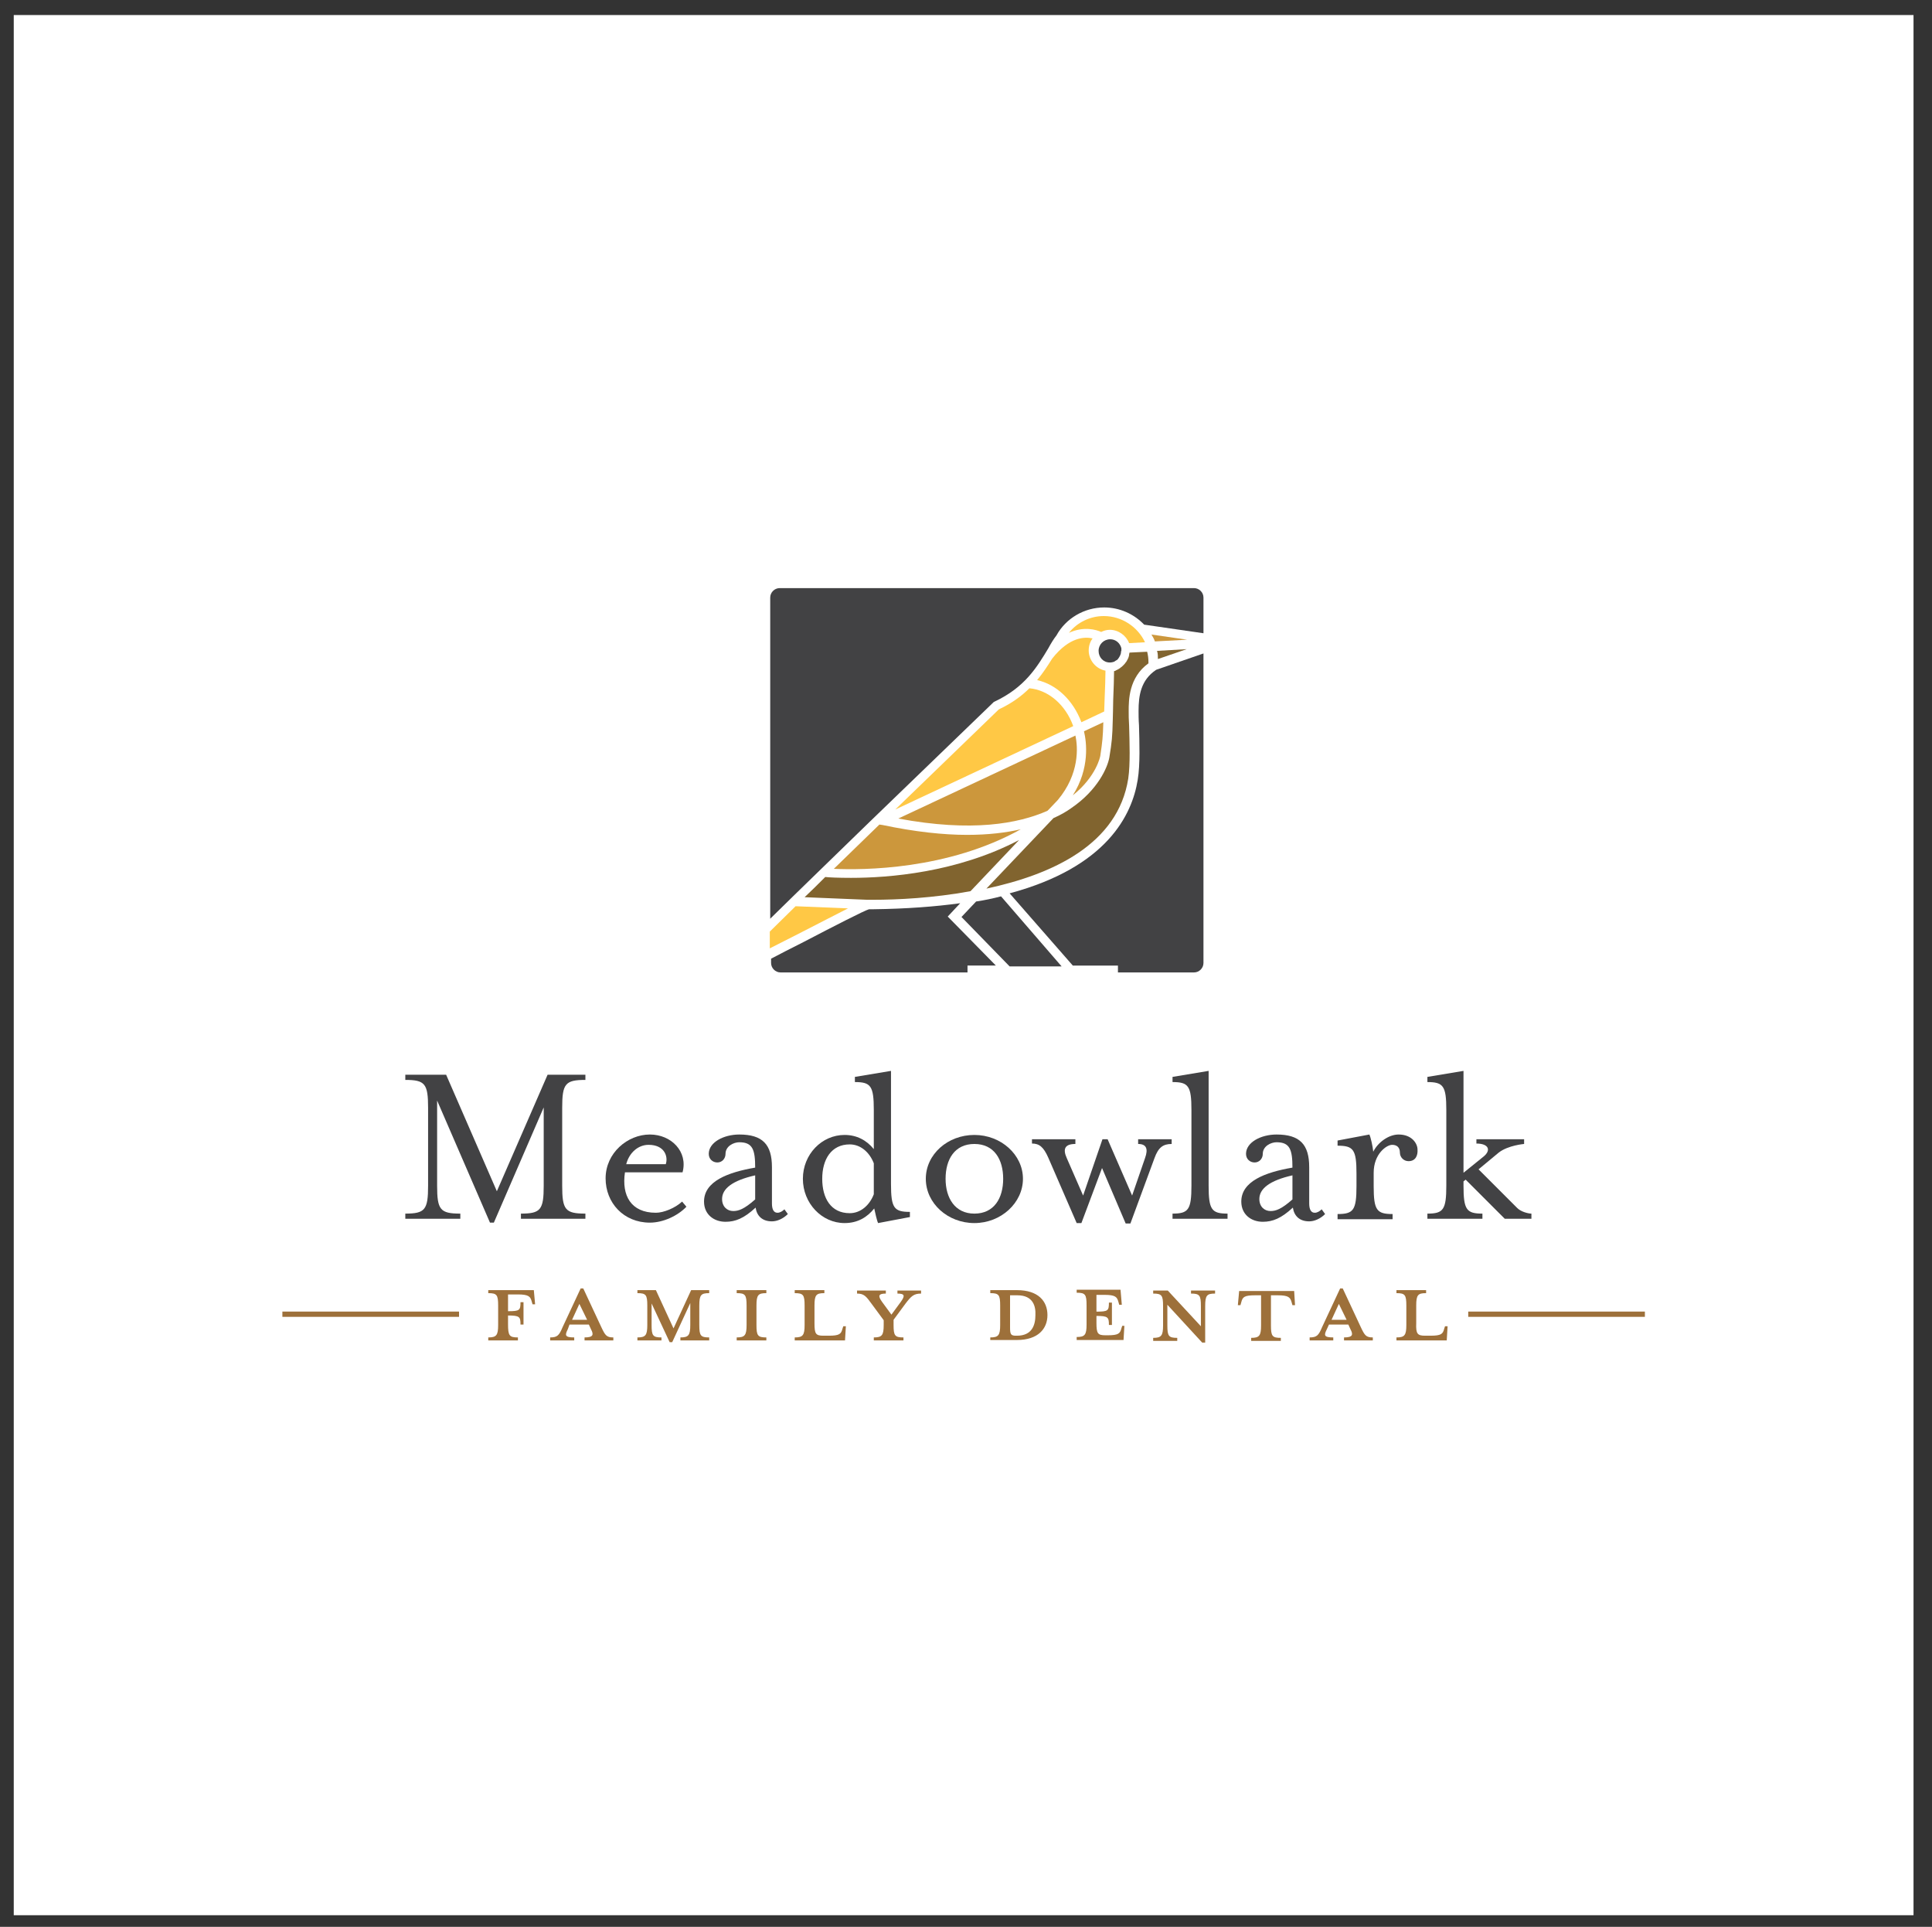 <?xml version="1.0" encoding="utf-8"?>
<!-- Generator: Adobe Illustrator 27.9.0, SVG Export Plug-In . SVG Version: 6.00 Build 0)  -->
<svg version="1.1" id="Layer_1" xmlns="http://www.w3.org/2000/svg" xmlns:xlink="http://www.w3.org/1999/xlink" x="0px" y="0px"
	 viewBox="0 0 449.5 448.2" style="enable-background:new 0 0 449.5 448.2;" xml:space="preserve">
<rect x="0" y="0" width="449.5" height="448.2" fill="#333333" stroke="none"/>
<style type="text/css">
	.st0{fill:#FFFFFF;}
	.st1{fill:#424244;}
	.st2{fill:#9D703A;}
	.st3{fill:#CC973C;}
	.st4{fill:#81642F;}
	.st5{fill:#FFC845;}
	.st6{fill:none;stroke:#9D703A;stroke-width:1.226;stroke-miterlimit:10;}
</style>
<rect x="3.2" y="3.5" class="st0" width="442" height="442"/>
<g>
	<g>
		<path class="st1" d="M101.7,275.8c0,5.6,0.7,6.5,5.4,6.5v1.2H94.3v-1.2c4.6,0,5.3-0.9,5.3-6.5v-18.1c0-5.6-0.7-6.5-5.3-6.5v-1.2
			h9.5l11.8,27.1l11.8-27.1h8.8v1.2c-4.7,0-5.4,0.9-5.4,6.5v18.1c0,5.6,0.7,6.5,5.4,6.5v1.2h-15v-1.2c4.6,0,5.3-0.9,5.3-6.5v-18.2
			l-11.6,26.8H114L101.7,256V275.8z"/>
		<path class="st1" d="M152.6,282.1c1.8,0,4.5-1.1,6.1-2.6l1,1.2c-2,2.1-5.4,3.7-8.5,3.7c-6.1,0-10.3-4.6-10.3-10.3
			c0-5.9,5.1-10.2,10.3-10.2c5,0,8.9,4,7.6,8.8h-13.4C144.6,278.1,146.8,282.1,152.6,282.1z M154.9,270.8c0.6-1.8-0.3-4.5-4-4.5
			c-2.4,0-4.5,1.8-5.2,4.5H154.9z"/>
		<path class="st1" d="M179.6,284.1c-2.2,0-3.5-1.2-3.8-3.2c-2.7,2.5-4.7,3.3-7,3.3c-2.7,0-5-1.7-5-4.7c0-4.7,5.5-6.8,11.9-7.9
			c0-4.2-0.6-5.9-3.7-5.9c-1.3,0-3.2,0.9-3.2,2.7c0,1.1-0.8,2-1.9,2c-1.1,0-2-0.8-2-2c0-2.7,3.5-4.5,7.1-4.5c5.4,0,7.6,2.3,7.6,7.6
			v8.4c0,1.4,0.4,2.2,1.3,2.2c0.6,0,1.2-0.4,1.6-0.8l0.8,1.1C182.2,283.5,180.8,284.1,179.6,284.1z M175.7,273.4
			c-5.3,1.2-7.7,3.1-7.7,5.5c0,1.8,1.2,2.8,2.6,2.8c1.2,0,2.5-0.4,5.1-2.7V273.4z"/>
		<path class="st1" d="M203.3,258.2c0-5.6-0.7-6.5-4.4-6.5v-1.2l8.4-1.4v26.3c0,5.6,0.7,6.5,4.4,6.5v1.2l-7.4,1.4
			c-0.3-0.6-0.7-2.5-0.9-3.4c-1.6,2-3.8,3.4-6.9,3.4c-5.3,0-9.7-4.6-9.7-10.3s4.4-10.2,9.7-10.2c2.8,0,5.1,1.2,6.8,3.3V258.2z
			 M203.3,270.6c-1-2.6-3.1-4.4-5.6-4.4c-4.3,0-6.4,3.5-6.4,8s2,8,6.4,8c2.5,0,4.6-1.8,5.6-4.4V270.6z"/>
		<path class="st1" d="M226.7,284.5c-6.2,0-11.3-4.6-11.3-10.3s5.1-10.2,11.3-10.2s11.3,4.6,11.3,10.2S232.9,284.5,226.7,284.5z
			 M226.7,266.1c-4.6,0-6.7,3.6-6.7,8.1s2.2,8.1,6.7,8.1c4.6,0,6.7-3.6,6.7-8.1S231.3,266.1,226.7,266.1z"/>
		<path class="st1" d="M251.6,284.5h-1.1l-6.6-15.2c-1.1-2.5-2.1-3.3-3.8-3.3V265h10.1v1.1c-2.4,0-3,1.1-2,3.3l3.8,8.7l4.5-13.1h1.2
			l5.7,13.1l3-8.7c0.8-2.2,0.3-3.3-1.6-3.3V265h7.8v1.1c-2,0-3.1,0.8-4,3.3l-5.6,15.2h-1.1l-5.5-12.9L251.6,284.5z"/>
		<path class="st1" d="M272.8,283.5v-1.2c3.7,0,4.4-0.9,4.4-6.5v-17.6c0-5.6-0.7-6.5-4.4-6.5v-1.2l8.4-1.4v26.7
			c0,5.6,0.7,6.5,4.4,6.5v1.2H272.8z"/>
		<path class="st1" d="M304.6,284.1c-2.2,0-3.5-1.2-3.8-3.2c-2.7,2.5-4.7,3.3-7,3.3c-2.7,0-5-1.7-5-4.7c0-4.7,5.5-6.8,11.9-7.9
			c0-4.2-0.6-5.9-3.7-5.9c-1.3,0-3.2,0.9-3.2,2.7c0,1.1-0.8,2-1.9,2c-1.1,0-2-0.8-2-2c0-2.7,3.5-4.5,7.1-4.5c5.4,0,7.6,2.3,7.6,7.6
			v8.4c0,1.4,0.4,2.2,1.3,2.2c0.6,0,1.2-0.4,1.6-0.8l0.8,1.1C307.2,283.5,305.8,284.1,304.6,284.1z M300.7,273.4
			c-5.3,1.2-7.7,3.1-7.7,5.5c0,1.8,1.2,2.8,2.6,2.8c1.2,0,2.5-0.4,5.1-2.7V273.4z"/>
		<path class="st1" d="M327.7,270.1c-1.1,0-2-0.9-2-2c0-1.2-0.7-1.8-1.8-1.8c-1.3,0-4.3,2.1-4.3,6.5v3.1c0,5.6,0.7,6.5,4.4,6.5v1.2
			h-12.8v-1.2c3.7,0,4.4-0.9,4.4-6.5V273c0-5.6-0.7-6.5-4.4-6.5v-1.2l7.4-1.4c0.3,0.6,0.8,2.8,0.9,4c1.1-2.2,3.6-4,5.9-4
			c3.1,0,4.4,2.1,4.4,3.5C329.9,268.7,329.4,270.1,327.7,270.1z"/>
		<path class="st1" d="M353,281c0.9,0.9,2.6,1.3,3.3,1.3v1.2h-6.2l-9.1-9.1l-0.5,0.4v1c0,5.6,0.7,6.5,4.4,6.5v1.2h-12.8v-1.2
			c3.7,0,4.4-0.9,4.4-6.5v-17.6c0-5.6-0.7-6.5-4.4-6.5v-1.2l8.4-1.4v23.7l4.7-3.8c1.8-1.5,1.1-3-1.7-3V265h11.1v1.1
			c0,0-3.7,0.3-5.9,2L344,272L353,281z"/>
	</g>
	<g>
		<path class="st2" d="M120.5,311.1v0.7h-6.9v-0.7c1.9,0,2.3-0.5,2.3-2.9v-4.5c0-2.5-0.3-2.9-2.3-2.9v-0.7h10.6l0.3,3.3h-0.6
			l-0.2-0.7c-0.3-1.1-0.7-1.6-3.2-1.6h-2.3v3.9c2.7,0,2.9-0.2,2.9-2.1h0.7v5.2h-0.7c0-1.8-0.2-2.1-2.9-2.1v2
			C118.2,310.7,118.5,311.1,120.5,311.1z"/>
		<path class="st2" d="M132.1,309.2c-0.7,1.4-0.7,1.9,1.5,1.9v0.7H128v-0.7c1.7,0,2.1-0.5,2.9-2.4l4.2-9h0.6l4.2,9
			c0.9,1.9,1.2,2.4,2.8,2.4v0.7h-6.7v-0.7c2,0,2.2-0.6,1.5-1.9l-0.5-1.1h-4.5L132.1,309.2z M134.8,303.3l-1.7,3.7h3.5L134.8,303.3z"
			/>
		<path class="st2" d="M158.3,311.8v-0.7c1.9,0,2.3-0.5,2.3-2.9v-5.1l-4.2,9.1h-0.6l-4.2-9v5c0,2.5,0.3,2.9,2.3,2.9v0.7h-5.6v-0.7
			c1.9,0,2.3-0.5,2.3-2.9v-4.5c0-2.5-0.3-2.9-2.3-2.9v-0.7h4.3l4.1,8.9l4.1-8.9h4.2v0.7c-1.9,0-2.3,0.4-2.3,2.9v4.5
			c0,2.5,0.3,2.9,2.3,2.9v0.7H158.3z"/>
		<path class="st2" d="M171.4,311.8v-0.7c1.9,0,2.3-0.5,2.3-2.9v-4.5c0-2.5-0.3-2.9-2.3-2.9v-0.7h6.9v0.7c-1.9,0-2.3,0.4-2.3,2.9
			v4.5c0,2.5,0.3,2.9,2.3,2.9v0.7H171.4z"/>
		<path class="st2" d="M191.6,310.7h1.2c2.5,0,2.9-0.4,3.2-1.6l0.2-0.6h0.6l-0.2,3.3h-11.7v-0.7c1.9,0,2.3-0.5,2.3-2.9v-4.5
			c0-2.5-0.3-2.9-2.3-2.9v-0.7h6.9v0.7c-1.9,0-2.3,0.4-2.3,2.9v4.1C189.5,310.3,189.8,310.7,191.6,310.7z"/>
		<path class="st2" d="M210.7,303.2l-2.8,3.8v1.2c0,2.5,0.3,2.9,2.3,2.9v0.7h-6.9v-0.7c1.9,0,2.3-0.5,2.3-2.9v-1.1l-2.8-3.8
			c-1.3-1.8-1.8-2.4-3.4-2.4v-0.7h6.7v0.7c-1.7,0-1.9,0.5-0.9,1.9l2.2,3l2.2-3c1-1.4,0.9-1.9-0.8-1.9v-0.7h5.5v0.7
			C212.6,300.9,212,301.5,210.7,303.2z"/>
		<path class="st2" d="M230.4,311.1c1.9,0,2.3-0.5,2.3-2.9v-4.5c0-2.5-0.3-2.9-2.3-2.9v-0.7h6.2c5,0,7.1,2.6,7.1,5.8
			c0,3.2-2.2,5.8-7.1,5.8h-6.2V311.1z M236.7,301.3c-0.1,0-1.7,0-1.7,0v7.5c0,1.6,0.2,1.9,1.4,1.9h0.2c3.6,0,4.3-2.6,4.3-4.8
			C241,303.9,240.4,301.3,236.7,301.3z"/>
		<path class="st2" d="M261,303.5h-0.6l-0.2-0.7c-0.3-1.1-0.7-1.6-3.2-1.6h-1.9v3.9c2.7,0,2.9-0.2,2.9-2.1h0.7v5.2h-0.7
			c0-1.8-0.2-2.1-2.9-2.1v1.6c0,2.5,0.3,2.9,2.1,2.9h0.5c2.5,0,2.9-0.4,3.2-1.6l0.2-0.6h0.5l-0.2,3.3h-10.9v-0.7
			c1.9,0,2.3-0.5,2.3-2.9v-4.5c0-2.5-0.3-2.9-2.3-2.9v-0.7h10.2L261,303.5z"/>
		<path class="st2" d="M280.4,303.8v8.5h-0.7l-8.1-8.8v4.8c0,2.5,0.3,2.9,2.3,2.9v0.7h-5.6v-0.7c1.9,0,2.3-0.5,2.3-2.9v-4.5
			c0-2.5-0.3-2.9-2.3-2.9v-0.7h3.4l7.7,8.3v-4.7c0-2.5-0.3-2.9-2.3-2.9v-0.7h5.6v0.7C280.8,300.9,280.4,301.3,280.4,303.8z"/>
		<path class="st2" d="M292,301.3c-2.5,0-2.9,0.4-3.2,1.6l-0.2,0.7h-0.6l0.3-3.3h12.8l0.2,3.3h-0.6l-0.2-0.7
			c-0.3-1.1-0.7-1.6-3.2-1.6h-1.6v7c0,2.5,0.3,2.9,2.3,2.9v0.7h-6.9v-0.7c1.9,0,2.3-0.5,2.3-2.9v-7H292z"/>
		<path class="st2" d="M308.7,309.2c-0.7,1.4-0.7,1.9,1.5,1.9v0.7h-5.5v-0.7c1.7,0,2.1-0.5,2.9-2.4l4.2-9h0.6l4.2,9
			c0.9,1.9,1.2,2.4,2.8,2.4v0.7h-6.7v-0.7c2,0,2.2-0.6,1.5-1.9l-0.5-1.1h-4.5L308.7,309.2z M311.5,303.3l-1.7,3.7h3.5L311.5,303.3z"
			/>
		<path class="st2" d="M331.6,310.7h1.2c2.5,0,2.9-0.4,3.2-1.6l0.2-0.6h0.6l-0.2,3.3h-11.7v-0.7c1.9,0,2.3-0.5,2.3-2.9v-4.5
			c0-2.5-0.3-2.9-2.3-2.9v-0.7h6.9v0.7c-1.9,0-2.3,0.4-2.3,2.9v4.1C329.4,310.3,329.8,310.7,331.6,310.7z"/>
	</g>
	<path class="st0" d="M266,145.2c-2.3-2.5-5.6-4-9.3-4c-4.6,0-8.9,2.5-11.1,6.5c-0.6,1-1.3,2-1.9,3c-2.7,4.5-5.5,9.1-12.5,12.4
		l-0.2,0.1l-0.1,0.1c-6,5.7-17.3,16.6-28.8,27.8l0,0l0,0c-17.7,17.1-36,35-36.6,35.9l-0.4,0.8l0.6,0.6c0.2,0.2,0.3,0.4,0.7,0.4
		c1.2,0,4.8-1.8,20.3-9.7c6.7-3.4,14.3-7.4,15.2-7.6c0.1,0,0.5,0,1.1,0c7.6-0.1,14.2-0.5,20.1-1.4l-2.9,3.1l11.2,11.4h-6.8v2.2H260
		v-2.2h-10.5l-14.7-16.8c22.6-6,28.5-18.2,29.8-26.4c0.6-3.6,0.4-8.9,0.3-12.7c0-1.3-0.1-2.4-0.1-3.3c0-3.6,0.5-7.2,4.1-9.6
		l20.7-7.2L266,145.2z M269.2,151.4l6.9-0.4l-6.7,2.3C269.4,152.7,269.4,152,269.2,151.4z M276.2,148.8l-7.5,0.4
		c-0.2-0.6-0.5-1.1-0.8-1.6L276.2,148.8z M256.8,143.3c4.2,0,7.9,2.5,9.6,6.1l-3.7,0.2c-0.7-1.8-2.5-3.1-4.5-3.1
		c-0.7,0-1.4,0.2-2,0.5c-1.1-0.5-4-1.4-7.5,0.2C250.6,144.8,253.6,143.3,256.8,143.3z M260.8,151.9
		C260.8,151.9,260.8,151.9,260.8,151.9c-0.1,0.5-0.4,1-0.7,1.4c0,0-0.1,0.1-0.1,0.1c-0.1,0.1-0.2,0.2-0.3,0.2
		c-0.1,0.1-0.2,0.1-0.3,0.2c0,0-0.1,0-0.1,0.1c-0.3,0.1-0.7,0.2-1,0.2l-0.1,0c-1.5,0-2.6-1.2-2.6-2.7c0-1.5,1.2-2.7,2.7-2.7
		c1.3,0,2.3,0.9,2.6,2.1l0,0.2c0,0.1,0,0.3,0,0.4C260.8,151.5,260.8,151.7,260.8,151.9z M251.6,168c-1.9-5.1-5.8-8.8-10.3-9.8
		c1.4-1.7,2.5-3.4,3.5-5l0,0c4-5.1,7.6-5.1,9.4-4.7c-0.6,0.8-0.9,1.8-0.9,2.8c0,2.3,1.7,4.3,3.9,4.7c0,1.5-0.1,4.2-0.2,6.6
		c0,1-0.1,2-0.1,2.9L251.6,168z M250.2,171.1c0.6,2.7,1,8.9-4.1,15l-2,2.1c-0.1,0.1-0.2,0.2-0.4,0.4c-6.8,3-17.6,5-34.7,1.8
		L250.2,171.1z M252.2,170.1l4.5-2.1c-0.1,3.5-0.2,4.4-0.7,7.8c0,0.1-0.9,4.8-6.4,9.2C253.6,178.7,252.8,172.6,252.2,170.1z
		 M232.4,165c3-1.4,5.3-3.1,7.1-4.9c4.4,0.4,8.4,3.8,10.2,8.8l-41.4,19.4C217.6,179.3,226.5,170.7,232.4,165z M205.3,191.9
		c7.6,1.6,14.2,2.3,19.7,2.3c4.9,0,9-0.5,12.5-1.3c-17.1,9.5-36.8,9.5-43.5,9.2c3.5-3.4,7-6.8,10.6-10.3L205.3,191.9z M185.7,217.2
		c-4.8,2.5-10.8,5.6-14.8,7.5c3.2-3.1,8.2-8.1,14.2-13.9l12.2,0.5C194.8,212.5,191.2,214.4,185.7,217.2z M203.1,209.3
		c-0.7,0-1.1,0-1.3,0l-14.6-0.6c1.6-1.5,3.2-3.1,4.8-4.7c0.9,0.1,3,0.2,6,0.2c8.7,0,24.6-1.2,39.1-8.8l-11.3,11.9
		C217.1,208.9,208.8,209.3,203.1,209.3z M246.6,224.6h-12.1l-11.2-11.5l3.4-3.6c2-0.3,3.9-0.7,5.8-1.2L246.6,224.6z M262.6,165.4
		c0,0.9,0,2,0.1,3.4c0.1,3.8,0.3,8.9-0.2,12.3c-2.4,15.3-17.6,22.3-33,25.6l15.6-16.4c1.6-0.7,3-1.5,4.1-2.3
		c6.2-4.2,8.5-9.5,8.9-11.8c0.6-3.7,0.7-4.7,0.8-8.8l0,0c0-0.9,0.1-2.7,0.1-4.6c0.1-2.5,0.2-5.2,0.2-6.7c0.2,0,0.4-0.1,0.5-0.2
		c0.1,0,0.1,0,0.2-0.1c0.3-0.1,0.5-0.3,0.7-0.4c0,0,0.1-0.1,0.1-0.1c0.2-0.1,0.4-0.3,0.6-0.5c0,0,0.1-0.1,0.1-0.1
		c0.2-0.2,0.4-0.4,0.5-0.6c0,0,0,0,0.1-0.1c0.3-0.5,0.6-1,0.7-1.6c0-0.1,0-0.2,0-0.2c0-0.1,0.1-0.3,0.1-0.4l4.1-0.2
		c0.2,0.8,0.3,1.6,0.3,2.4c0,0.1,0,0.2,0,0.3C262.6,157.6,262.6,162.9,262.6,165.4z"/>
	<path class="st3" d="M205.3,191.9c7.6,1.6,14.2,2.3,19.7,2.3c4.9,0,9-0.5,12.5-1.3c-17.1,9.5-36.8,9.5-43.5,9.2
		c3.5-3.4,7-6.8,10.6-10.3L205.3,191.9z"/>
	<path class="st4" d="M203.1,209.3c-0.7,0-1.1,0-1.3,0l-14.6-0.6c1.6-1.5,3.2-3.1,4.8-4.7c0.9,0.1,3,0.2,6,0.2
		c8.7,0,24.6-1.2,39.1-8.8l-11.3,11.9C217.1,208.9,208.8,209.3,203.1,209.3z"/>
	<path class="st4" d="M269.2,151.4l6.9-0.4l-6.7,2.3C269.4,152.7,269.4,152,269.2,151.4z"/>
	<path class="st3" d="M276.2,148.8l-7.5,0.4c-0.2-0.6-0.5-1.1-0.8-1.6L276.2,148.8z"/>
	<path class="st5" d="M256.8,143.3c4.2,0,7.9,2.5,9.6,6.1l-3.7,0.2c-0.7-1.8-2.5-3.1-4.5-3.1c-0.7,0-1.4,0.2-2,0.5
		c-1.1-0.5-4-1.4-7.5,0.2C250.6,144.8,253.6,143.3,256.8,143.3z"/>
	<path class="st1" d="M260.8,151.9C260.8,151.9,260.8,151.9,260.8,151.9c-0.1,0.5-0.4,1-0.7,1.4c0,0-0.1,0.1-0.1,0.1
		c-0.1,0.1-0.2,0.2-0.3,0.2c-0.1,0.1-0.2,0.1-0.3,0.2c0,0-0.1,0-0.1,0.1c-0.3,0.1-0.7,0.2-1,0.2l-0.1,0c-1.5,0-2.6-1.2-2.6-2.7
		c0-1.5,1.2-2.7,2.7-2.7c1.3,0,2.3,0.9,2.6,2.1l0,0.2c0,0.1,0,0.3,0,0.4C260.8,151.5,260.8,151.7,260.8,151.9z"/>
	<path class="st5" d="M251.6,168c-1.9-5.1-5.8-8.8-10.3-9.8c1.4-1.7,2.5-3.4,3.5-5l0,0c4-5.1,7.6-5.1,9.4-4.7
		c-0.6,0.8-0.9,1.8-0.9,2.8c0,2.3,1.7,4.3,3.9,4.7c0,1.5-0.1,4.2-0.2,6.6c0,1-0.1,2-0.1,2.9L251.6,168z"/>
	<path class="st3" d="M250.2,171.1c0.6,2.7,1,8.9-4.1,15l-2,2.1c-0.1,0.1-0.2,0.2-0.4,0.4c-6.8,3-17.6,5-34.7,1.8L250.2,171.1z"/>
	<path class="st3" d="M252.2,170.1l4.5-2.1c-0.1,3.5-0.2,4.4-0.7,7.8c0,0.1-0.9,4.8-6.4,9.2C253.6,178.7,252.8,172.6,252.2,170.1z"
		/>
	<path class="st5" d="M232.4,165c3-1.4,5.3-3.1,7.1-4.9c4.4,0.4,8.4,3.8,10.2,8.8l-41.4,19.4C217.6,179.3,226.5,170.7,232.4,165z"/>
	<path class="st4" d="M262.6,165.4c0,0.9,0,2,0.1,3.4c0.1,3.8,0.3,8.9-0.2,12.3c-2.4,15.3-17.6,22.3-33,25.6l15.6-16.4
		c1.6-0.7,3-1.5,4.1-2.3c6.2-4.2,8.5-9.5,8.9-11.8c0.6-3.7,0.7-4.7,0.8-8.8l0,0c0-0.9,0.1-2.7,0.1-4.6c0.1-2.5,0.2-5.2,0.2-6.7
		c0.2,0,0.4-0.1,0.5-0.2c0.1,0,0.1,0,0.2-0.1c0.3-0.1,0.5-0.3,0.7-0.4c0,0,0.1-0.1,0.1-0.1c0.2-0.1,0.4-0.3,0.6-0.5
		c0,0,0.1-0.1,0.1-0.1c0.2-0.2,0.4-0.4,0.5-0.6c0,0,0,0,0.1-0.1c0.3-0.5,0.6-1,0.7-1.6c0-0.1,0-0.2,0-0.2c0-0.1,0.1-0.3,0.1-0.4
		l4.1-0.2c0.2,0.8,0.3,1.6,0.3,2.4c0,0.1,0,0.2,0,0.3C262.6,157.6,262.6,162.9,262.6,165.4z"/>
	<g>
		<path class="st1" d="M202.3,191.2L202.3,191.2L202.3,191.2c11.6-11.2,22.9-22.1,28.8-27.8l0.1-0.1l0.2-0.1
			c7-3.3,9.8-7.9,12.5-12.4c0.6-1.1,1.2-2.1,1.9-3c2.2-4,6.5-6.5,11.1-6.5c3.6,0,6.9,1.5,9.3,4l13.8,2v-8.3c0-1.2-1-2.2-2.2-2.2
			h-96.4c-1.2,0-2.2,1-2.2,2.2v74.7C185.9,207.1,194.2,199.1,202.3,191.2z"/>
		<path class="st1" d="M224.9,224.6h6.8l-11.2-11.4l2.9-3.1c-5.9,0.8-12.5,1.3-20.1,1.4c-0.6,0-1,0-1.1,0c-0.9,0.2-8.5,4.1-15.2,7.6
			c-3,1.5-5.5,2.8-7.6,3.9v1c0,1.2,1,2.2,2.2,2.2h43.5V224.6z"/>
		<path class="st1" d="M269,155.8c-3.6,2.4-4.1,6-4.1,9.6c0,0.8,0,2,0.1,3.3c0.1,3.9,0.3,9.1-0.3,12.7c-1.3,8.1-7.1,20.3-29.8,26.4
			l14.7,16.8h10.5v1.6h17.7c1.2,0,2.2-1,2.2-2.2v-72L269,155.8z"/>
	</g>
	<path class="st1" d="M247,224.8h-12.1l-11.2-11.5l3.4-3.6c2-0.3,3.9-0.7,5.8-1.2L247,224.8z"/>
	<path class="st5" d="M185.1,210.8c-2.1,2.1-4.1,4-6,5.9v3.9c2.3-1.2,4.6-2.3,6.7-3.4c5.5-2.8,9.1-4.7,11.5-5.9L185.1,210.8z"/>
	<line class="st6" x1="106.8" y1="305.7" x2="65.7" y2="305.7"/>
	<line class="st6" x1="382.7" y1="305.7" x2="341.6" y2="305.7"/>
</g>
</svg>
